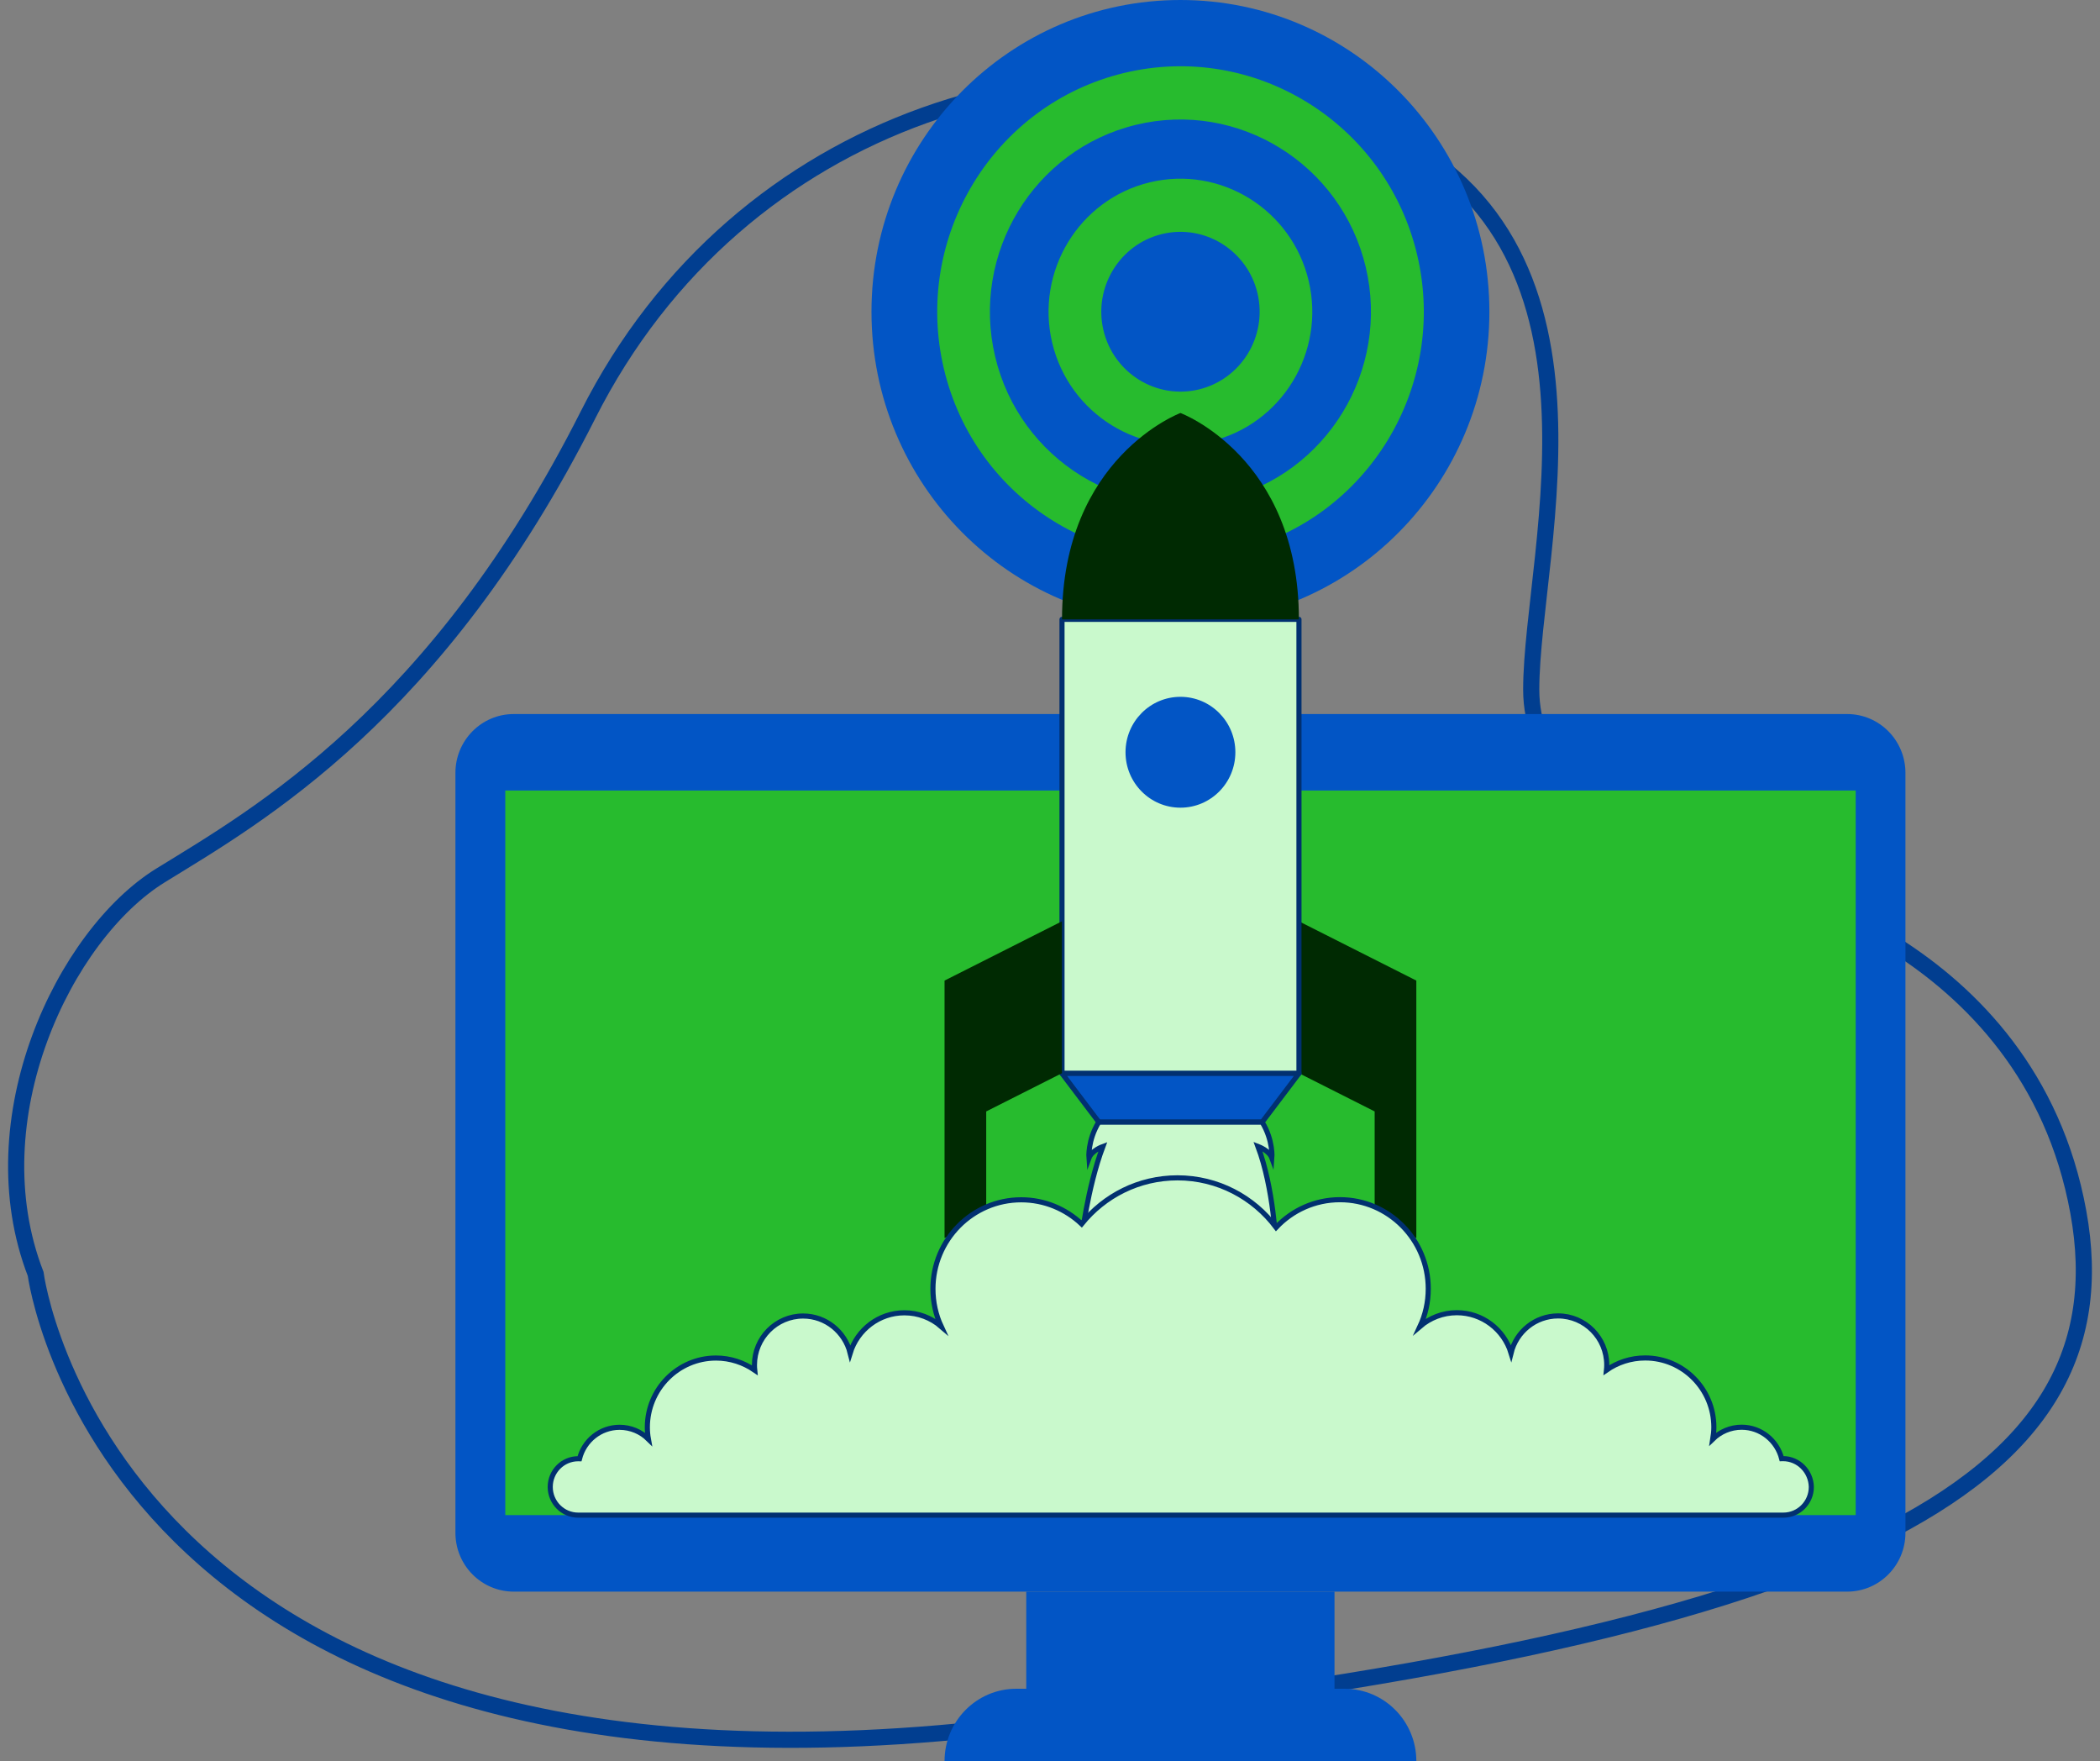 <svg width="130" height="109" viewBox="0 0 130 109" fill="none" xmlns="http://www.w3.org/2000/svg">
<rect x="0" y="0" width="130" height="109" fill="#808080" stroke="none"/>
<path d="M2.207 78.845C2.207 78.845 6.562 112.708 60.595 107.039C114.629 101.37 131.726 91.871 128.657 75.014C125.593 58.157 108.337 54.636 108.337 54.636C108.337 54.636 94.79 51.419 94.79 42.684C94.79 33.948 101.241 14.029 83.985 7.442C66.729 0.854 45.758 7.137 36.402 25.677C27.046 44.217 15.918 50.5 9.949 54.176C3.98 57.852 -1.502 69.267 2.207 78.845Z" stroke="#013E90" stroke-miterlimit="10"/>
<path d="M73.075 38.593C83.637 38.593 92.2 29.953 92.2 19.296C92.2 8.639 83.637 0 73.075 0C62.512 0 53.949 8.639 53.949 19.296C53.949 29.953 62.512 38.593 73.075 38.593Z" fill="#0255C5"/>
<path d="M58.433 22.832C56.5 14.684 61.499 6.469 69.575 4.519C77.651 2.569 85.793 7.613 87.726 15.761C89.659 23.909 84.66 32.124 76.584 34.074C68.502 36.024 60.36 30.98 58.433 22.832ZM61.603 22.064C63.114 28.445 69.493 32.395 75.817 30.87C82.141 29.345 86.056 22.91 84.545 16.529C83.034 10.148 76.655 6.198 70.331 7.723C64.007 9.248 60.092 15.684 61.603 22.064Z" fill="#27BB2E"/>
<path d="M65.135 21.213C64.089 16.794 66.794 12.341 71.174 11.286C75.554 10.231 79.967 12.96 81.013 17.38C82.059 21.799 79.354 26.252 74.974 27.307C70.599 28.362 66.186 25.627 65.135 21.213ZM68.31 20.445C68.94 23.097 71.59 24.738 74.218 24.103C76.846 23.467 78.473 20.794 77.843 18.142C77.213 15.49 74.563 13.85 71.935 14.485C69.307 15.12 67.681 17.794 68.31 20.445Z" fill="#27BB2E"/>
<path d="M114.348 98.509H31.801C29.808 98.509 28.193 96.88 28.193 94.869V47.835C28.193 45.824 29.808 44.194 31.801 44.194H114.348C116.341 44.194 117.956 45.824 117.956 47.835V94.869C117.956 96.88 116.341 98.509 114.348 98.509Z" fill="#0255C5"/>
<path d="M82.612 98.509H63.53V104.52H82.612V98.509Z" fill="#0255C5"/>
<path d="M87.678 109H58.472C58.472 106.525 60.46 104.52 62.913 104.52H83.232C85.691 104.52 87.678 106.525 87.678 109Z" fill="#0255C5"/>
<path d="M114.877 93.773V48.927L31.279 48.927V93.773H114.877Z" fill="#27BB2E"/>
<path d="M87.677 60.69V76.628L85.098 75.329V68.789L80.411 66.424V57.022L87.677 60.69Z" fill="#002A02"/>
<path d="M80.412 38.334H65.743V66.436H80.412V38.334Z" fill="#C9F9CC" stroke="#013070" stroke-width="0.316" stroke-miterlimit="10" stroke-linecap="round" stroke-linejoin="round"/>
<path d="M80.412 66.436L78.134 69.446H68.021L65.743 66.436H80.412Z" fill="#0255C5" stroke="#013070" stroke-width="0.316" stroke-miterlimit="10" stroke-linecap="round" stroke-linejoin="round"/>
<path d="M58.472 60.69V76.628L61.051 75.329V68.789L65.738 66.424V57.022L58.472 60.69Z" fill="#002A02"/>
<path d="M73.076 25.561C73.076 25.561 65.744 28.296 65.744 38.333H73.076H80.407C80.413 28.296 73.076 25.561 73.076 25.561Z" fill="#002A02"/>
<path d="M78.737 71.672C78.567 71.208 77.916 70.971 77.872 70.954C78.847 73.551 78.984 77.02 78.984 77.02C78.447 76.153 77.363 75.457 77.363 75.457C77.363 79.937 73.07 84.66 73.07 84.66C73.07 84.66 68.778 79.937 68.778 75.457C68.778 75.457 67.693 75.992 66.938 76.805C66.938 76.805 67.299 73.556 68.274 70.96C68.23 70.976 67.578 71.214 67.409 71.678C67.409 71.678 67.321 70.59 68.016 69.452H78.135C78.825 70.584 78.737 71.672 78.737 71.672Z" fill="#C9F9CC" stroke="#013070" stroke-width="0.316" stroke-miterlimit="10"/>
<path d="M73.075 49.989C74.953 49.989 76.475 48.453 76.475 46.559C76.475 44.664 74.953 43.128 73.075 43.128C71.197 43.128 69.675 44.664 69.675 46.559C69.675 48.453 71.197 49.989 73.075 49.989Z" fill="#0255C5"/>
<path d="M110.378 90.278C110.35 90.278 110.323 90.284 110.295 90.284C110.011 89.162 109.009 88.334 107.815 88.334C107.12 88.334 106.49 88.616 106.03 89.063C106.068 88.826 106.096 88.582 106.096 88.334C106.096 85.969 104.196 84.047 101.847 84.047C100.954 84.047 100.133 84.323 99.449 84.798C99.46 84.693 99.465 84.588 99.465 84.483C99.465 82.804 98.118 81.445 96.454 81.445C95.046 81.445 93.869 82.417 93.541 83.738C93.097 82.29 91.761 81.246 90.184 81.246C89.314 81.246 88.52 81.567 87.907 82.091C88.235 81.384 88.416 80.6 88.416 79.766C88.416 76.722 85.968 74.252 82.951 74.252C81.396 74.252 79.989 74.91 78.998 75.965C77.602 74.103 75.384 72.899 72.893 72.899C70.495 72.899 68.359 74.009 66.958 75.749C65.978 74.827 64.664 74.258 63.218 74.258C60.201 74.258 57.754 76.727 57.754 79.771C57.754 80.6 57.934 81.39 58.263 82.097C57.65 81.567 56.856 81.252 55.985 81.252C54.408 81.252 53.072 82.301 52.629 83.743C52.3 82.428 51.123 81.451 49.716 81.451C48.051 81.451 46.704 82.809 46.704 84.489C46.704 84.594 46.71 84.699 46.721 84.804C46.036 84.334 45.215 84.052 44.323 84.052C41.979 84.052 40.074 85.969 40.074 88.339C40.074 88.588 40.096 88.831 40.139 89.069C39.679 88.616 39.05 88.339 38.355 88.339C37.155 88.339 36.153 89.168 35.874 90.289C35.847 90.289 35.819 90.284 35.792 90.284C34.834 90.284 34.062 91.068 34.062 92.03C34.062 92.996 34.839 93.775 35.792 93.775H110.399C111.358 93.775 112.13 92.991 112.13 92.03C112.108 91.063 111.336 90.278 110.378 90.278Z" fill="#C9F9CC" stroke="#013070" stroke-width="0.316" stroke-miterlimit="10"/>
</svg>
